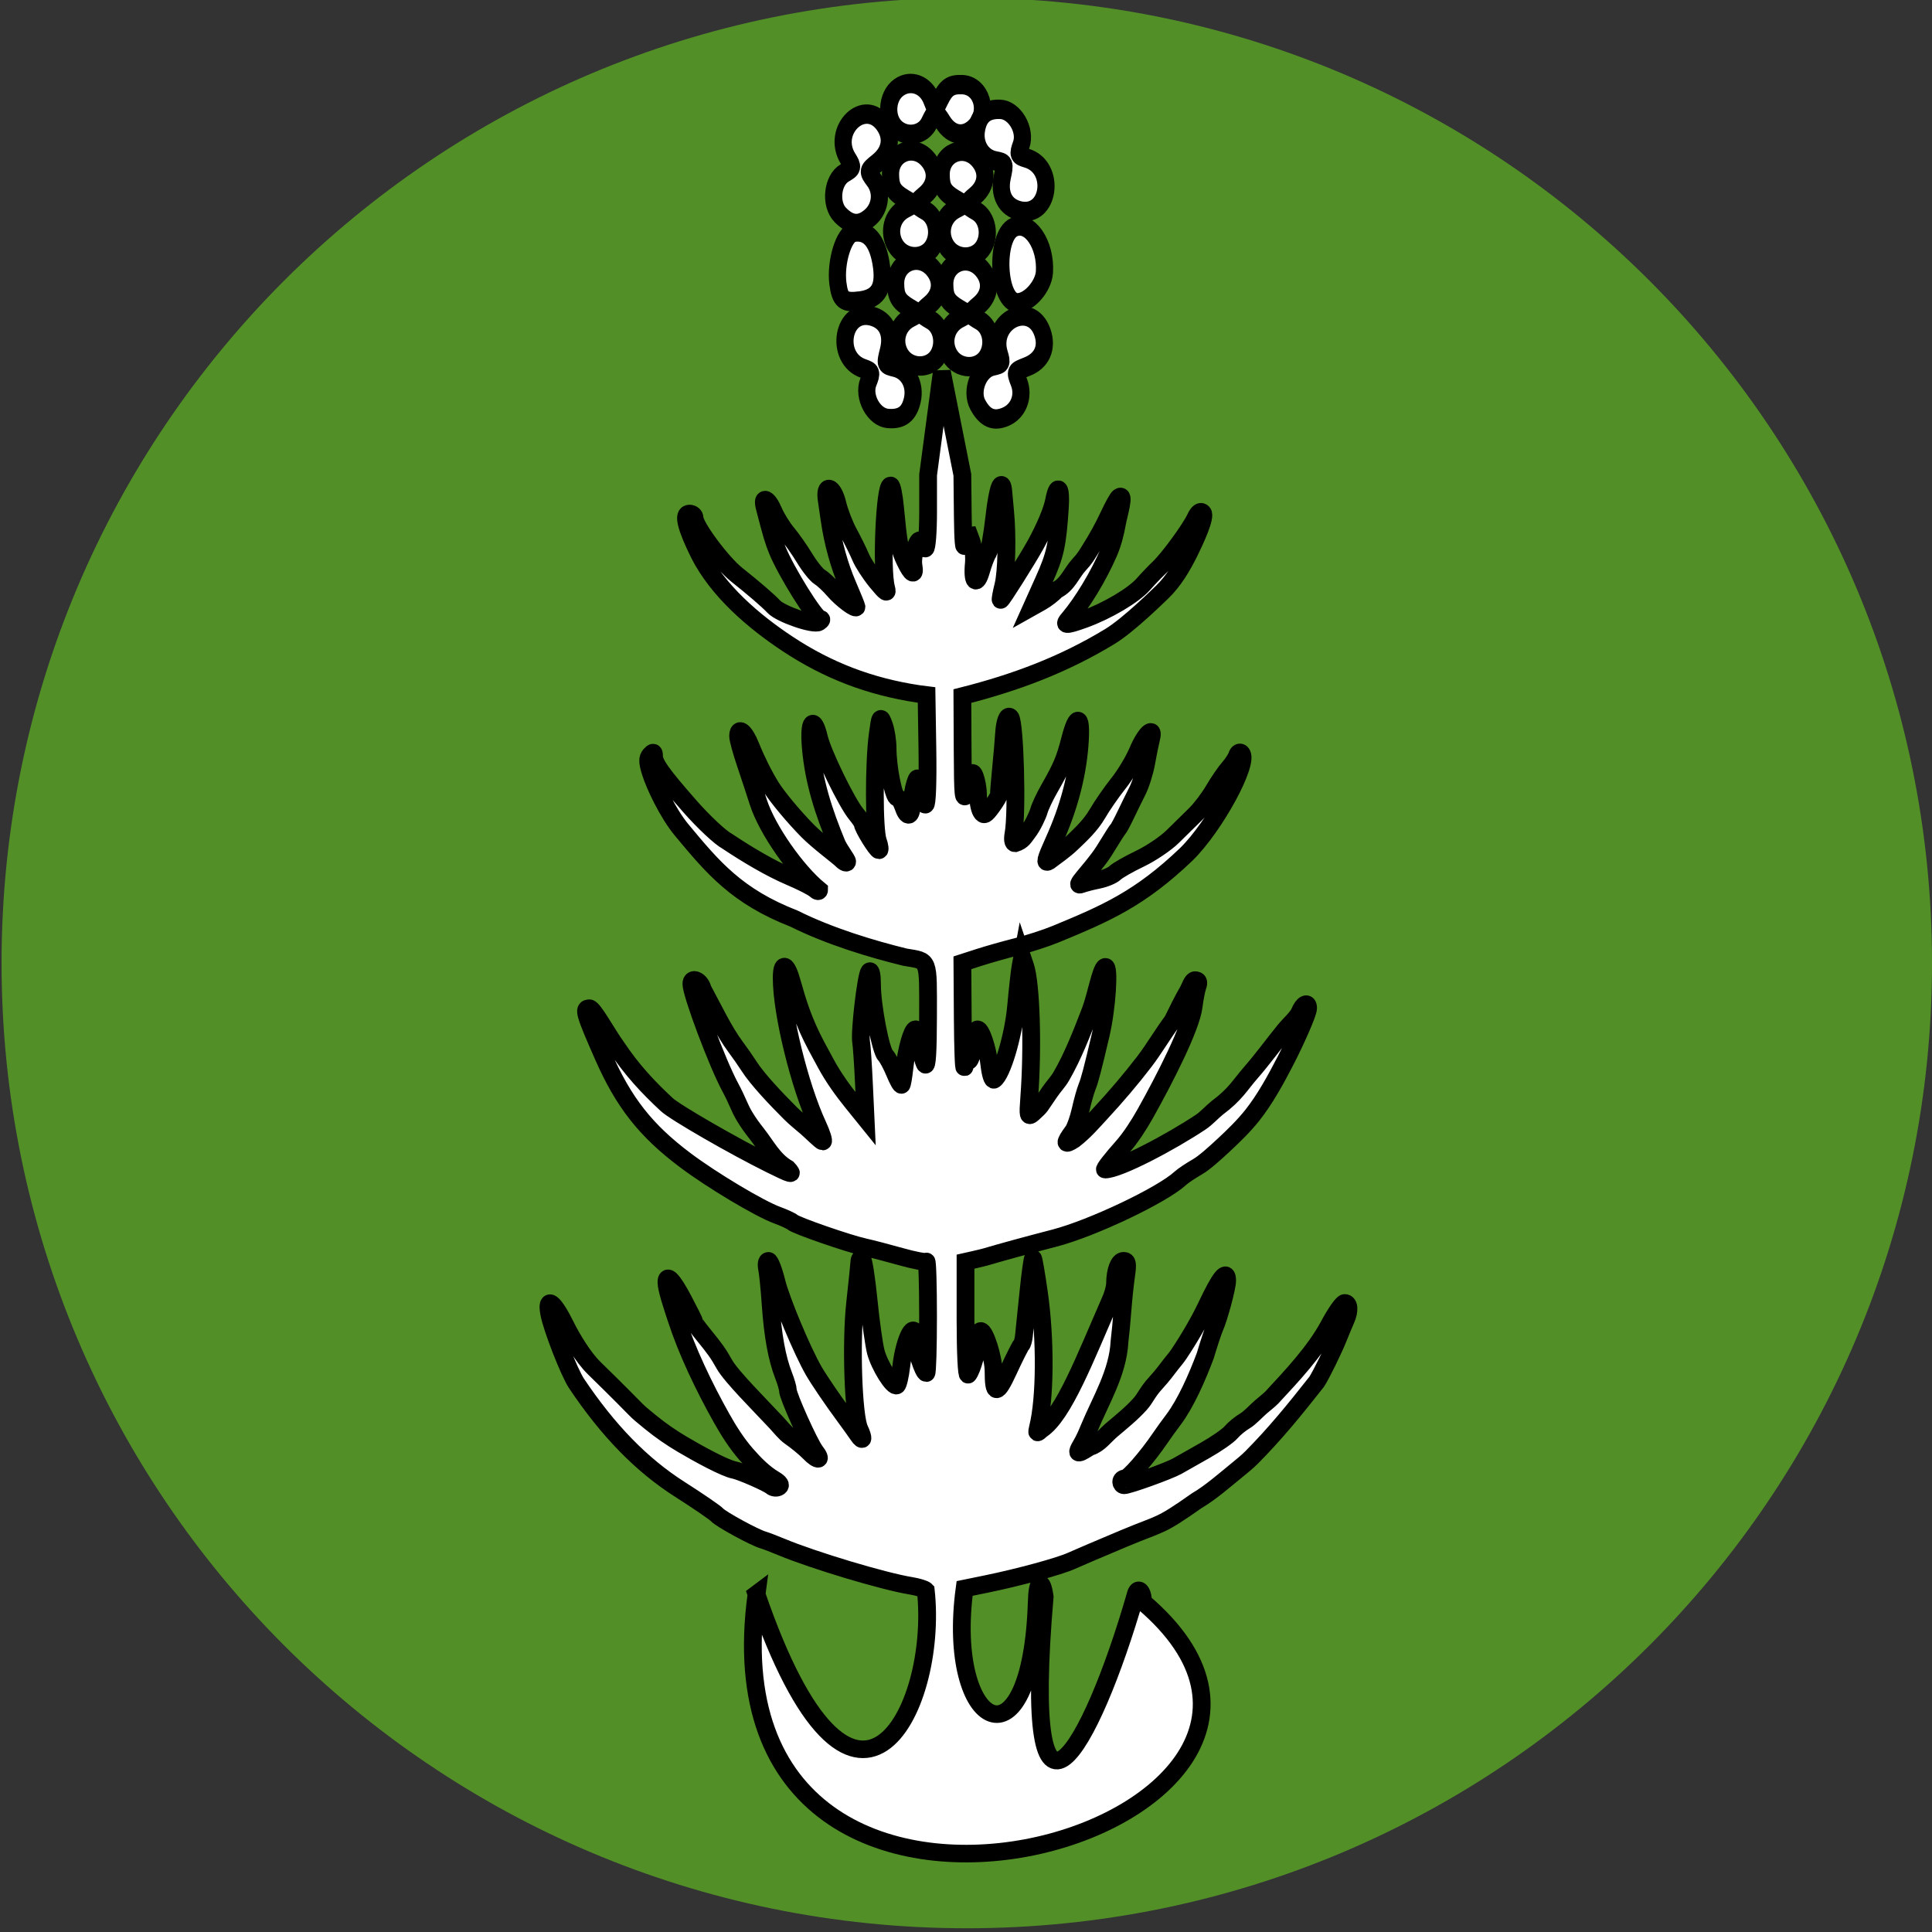 <?xml version="1.0" encoding="UTF-8" standalone="no"?>
<!-- Created with Inkscape (http://www.inkscape.org/) -->

<svg
   width="200"
   height="200"
   viewBox="0 0 52.917 52.917"
   version="1.1"
   id="svg8308"
   inkscape:version="1.2.2 (b0a8486541, 2022-12-01)"
   sodipodi:docname="equ.svg"
   xmlns:inkscape="http://www.inkscape.org/namespaces/inkscape"
   xmlns:sodipodi="http://sodipodi.sourceforge.net/DTD/sodipodi-0.dtd"
   xmlns="http://www.w3.org/2000/svg"
   xmlns:svg="http://www.w3.org/2000/svg">
  <rect x="0" y="0" width="52.917" height="52.917" fill="#333333" stroke="none"/>
  <sodipodi:namedview
     id="namedview8310"
     pagecolor="#ffffff"
     bordercolor="#000000"
     borderopacity="0.25"
     inkscape:showpageshadow="2"
     inkscape:pageopacity="0.0"
     inkscape:pagecheckerboard="0"
     inkscape:deskcolor="#d1d1d1"
     inkscape:document-units="mm"
     showgrid="false"
     inkscape:zoom="0.69664703"
     inkscape:cx="168.66504"
     inkscape:cy="335.89464"
     inkscape:window-width="1920"
     inkscape:window-height="1011"
     inkscape:window-x="0"
     inkscape:window-y="0"
     inkscape:window-maximized="1"
     inkscape:current-layer="layer1"
     showguides="false">
    <sodipodi:guide
       position="-98.367,120.14"
       orientation="0,-1"
       id="guide28152"
       inkscape:locked="false" />
  </sodipodi:namedview>
  <defs
     id="defs8305" />
  <g
     inkscape:label="Слој 1"
     inkscape:groupmode="layer"
     id="layer1">
    <g
       transform="matrix(0.282,0,0,0.282,53.513,-77.559)"
       id="g7523">
      <path
         id="path7-2-6"
         style="fill:#529027"
         d="m -2.113,368.567 c 0,51.778 -41.973,93.75 -93.751,93.75 -51.777,0 -93.747,-41.972 -93.747,-93.75 0,-51.773 41.97,-93.75 93.747,-93.75 51.777,0 93.751,41.975 93.751,93.75"
         inkscape:connector-curvature="0"
         sodipodi:nodetypes="csssc" />
      <g
         transform="matrix(0.974,0,0,0.963,-3.517,16.736)"
         id="g7508">
        <path
           sodipodi:nodetypes="ccccccssscsscccccsscsssscccccssscssscccsccsccsssscccccsscccscssssccsssscssscccccscsccscccccsccsscccccssscscssssssccccssccccssccscscssccsssssccsssscccscsscscssccccccccsccccccssssccccccccsccccccscsccccccscsscccccsssscccssccccccccccssccccccccscccsccccsccssccccsccccccsscssccscscccccsscscsscccscssscccscsccccscccssccsccscccccsssscscccccccccccccccccccccc"
           inkscape:connector-curvature="0"
           style="fill:#ffffff;fill-opacity:1;stroke:#000000;stroke-width:1.772;stroke-miterlimit:4;stroke-dasharray:none;stroke-opacity:1"
           d="m -115.785,429.004 c 9.638,28.406 18.2,11.808 16.887,-0.382 -0.132,-0.141 -0.799,-0.348 -1.483,-0.46 -2.703,-0.443 -9.671,-2.555 -12.888,-3.907 -0.769,-0.323 -1.607,-0.647 -1.863,-0.72 -0.84,-0.24 -4.184,-2.083 -4.567,-2.517 -0.206,-0.233 -1.883,-1.396 -3.727,-2.585 -3.804,-2.451 -7.129,-5.896 -10.29,-10.662 -0.744,-1.122 -2.482,-5.628 -2.742,-7.108 -0.308,-1.754 0.467,-1.15 1.652,1.287 0.561,1.154 1.737,3.162 2.812,4.225 5.365,5.307 3.649,3.829 5.65,5.489 1.002,0.831 2.066,1.568 3.163,2.225 1.666,0.998 4.258,2.42 5.169,2.592 0.655,0.124 3.328,1.305 3.721,1.644 0.206,0.178 0.54,0.206 0.743,0.064 0.245,-0.173 0.087,-0.427 -0.473,-0.762 -1.024,-0.611 -1.954,-1.561 -2.785,-2.526 -0.944,-1.095 -1.738,-2.357 -2.458,-3.654 -1.763,-3.178 -3.456,-6.753 -4.511,-10.04 -0.389,-1.193 -0.984,-2.985 -0.984,-3.651 0,-0.916 0.616,-0.273 1.672,1.747 0.618,1.182 1.123,2.21 1.123,2.284 0,0.074 0.359,0.581 0.798,1.125 1.269,1.573 1.559,1.985 2.184,3.11 0.674,1.212 3.386,3.944 5.142,5.841 0.464,0.501 0.909,1.099 1.425,1.463 0.641,0.447 1.507,1.171 1.926,1.609 0.866,0.905 1.294,0.791 0.565,-0.151 -0.582,-0.752 -2.724,-5.574 -2.724,-6.133 0,-0.219 -0.194,-0.899 -0.432,-1.513 -0.657,-1.695 -1.073,-4.003 -1.286,-7.131 -0.106,-1.557 -0.267,-3.189 -0.358,-3.627 -0.091,-0.438 -0.033,-0.796 0.128,-0.796 0.161,0 0.528,0.962 0.815,2.137 0.451,1.849 2.56,6.946 3.708,8.961 0.514,0.902 1.899,2.962 3.063,4.557 0.531,0.728 1.153,1.604 1.381,1.946 0.496,0.745 0.567,0.328 0.11,-0.645 -0.613,-1.304 -0.859,-8.725 -0.423,-12.71 0.224,-2.044 0.414,-3.924 0.422,-4.179 0.009,-0.255 0.129,-0.383 0.269,-0.284 0.14,0.099 0.431,1.979 0.648,4.179 0.217,2.2 0.543,4.558 0.725,5.239 0.379,1.419 1.743,3.613 2.094,3.366 0.129,-0.091 0.329,-0.972 0.444,-1.957 0.333,-2.858 1.426,-4.88 1.426,-2.636 0,0.933 0.773,3.35 1.071,3.35 0.094,0 0.171,-2.574 0.171,-5.721 0,-3.147 -0.074,-5.636 -0.165,-5.533 -0.091,0.103 -1.244,-0.119 -2.562,-0.495 -1.318,-0.376 -2.956,-0.807 -3.639,-0.959 -1.603,-0.356 -6.739,-2.157 -7.143,-2.504 -0.171,-0.147 -0.854,-0.466 -1.518,-0.71 -1.764,-0.648 -6.516,-3.521 -9.197,-5.56 -3.929,-2.988 -6.126,-5.814 -8.166,-10.505 -1.86,-4.274 -2.016,-4.818 -1.383,-4.814 0.395,0.002 1.775,2.613 2.699,3.887 1.543,2.346 3.149,4.075 5.018,5.833 0.849,0.796 6.689,4.199 10.34,6.027 2.166,1.084 2.365,1.132 1.708,0.412 -1.417,-0.826 -2.113,-2.27 -3.077,-3.505 -0.441,-0.565 -0.866,-1.15 -1.233,-1.78 -0.547,-0.938 -0.648,-1.48 -1.435,-2.958 -1.259,-2.362 -3.848,-9.342 -3.848,-10.372 0,-0.768 0.927,-0.345 1.115,0.508 1.043,1.945 2.119,4.266 3.316,5.881 0.382,0.51 0.972,1.368 1.313,1.906 0.837,1.325 2.679,3.289 4.15,4.775 0.505,0.51 1.065,0.944 1.598,1.415 0.534,0.472 1.462,1.415 1.604,1.415 0.142,0 -0.088,-0.756 -0.512,-1.681 -1.803,-3.932 -3.577,-11.266 -3.577,-14.787 0,-1.737 0.495,-1.519 1.033,0.455 1.121,4.112 2.002,5.6 3.38,8.168 0.752,1.403 1.697,2.723 2.642,3.907 l 1.309,1.637 -0.163,-3.539 c -0.09,-1.946 -0.217,-3.841 -0.283,-4.21 -0.169,-0.953 0.492,-6.693 0.818,-7.096 0.158,-0.196 0.271,0.366 0.271,1.346 0,2.082 0.865,6.651 1.35,7.13 0.197,0.195 0.609,0.971 0.915,1.725 0.306,0.754 0.612,1.309 0.678,1.232 0.067,-0.076 0.195,-0.829 0.284,-1.673 0.201,-1.903 0.775,-3.938 1.11,-3.938 0.138,0 0.341,0.677 0.451,1.504 0.11,0.827 0.333,1.743 0.496,2.035 0.196,0.351 0.298,-1.285 0.302,-4.828 0.005,-5.934 0.147,-5.561 -2.282,-5.976 -3.299,-0.815 -7.539,-2.102 -11.068,-3.885 -5.715,-2.252 -8.101,-5.153 -11.222,-8.951 -1.36,-1.656 -2.685,-4.484 -3.093,-5.819 -0.316,-1.032 -0.323,-1.421 -0.033,-1.752 0.29,-0.331 0.373,-0.307 0.373,0.105 0,0.759 0.756,1.834 3.572,5.08 1.366,1.575 3.044,3.163 3.727,3.528 2.095,1.407 4.29,2.721 6.237,3.565 1.155,0.495 2.285,1.076 2.512,1.291 0.242,0.229 0.413,0.247 0.413,0.044 -2.259,-1.876 -5.173,-6.052 -6.063,-8.846 -0.291,-0.928 -0.862,-2.684 -1.27,-3.903 -0.408,-1.218 -0.741,-2.453 -0.741,-2.743 0,-1.022 0.65,-0.509 1.239,0.977 0.561,1.416 1.318,2.953 2.022,4.105 0.664,1.085 2.349,3.109 3.684,4.476 1.043,1.067 3.044,2.564 3.357,2.886 0.312,0.322 0.568,0.411 0.568,0.198 0,-0.213 -0.777,-1.179 -1.048,-1.844 -1.25,-3.072 -2.289,-6.176 -2.58,-9.723 -0.216,-2.641 0.287,-3.202 0.826,-0.921 0.379,1.604 2.764,6.558 3.711,7.709 0.354,0.43 0.643,0.87 0.643,0.978 0,0.367 1.396,2.655 1.623,2.659 0.124,0.002 0.073,-0.434 -0.114,-0.969 -0.39,-1.12 -0.396,-7.829 -0.011,-10.705 0.255,-1.902 0.27,-1.924 0.624,-0.95 0.199,0.548 0.362,1.615 0.362,2.371 0,1.856 0.603,4.949 0.965,4.949 0.161,0 0.425,0.398 0.588,0.885 0.413,1.238 0.824,1.102 0.87,-0.287 0.021,-0.645 0.165,-1.56 0.32,-2.035 0.26,-0.798 0.298,-0.749 0.505,0.641 0.123,0.827 0.355,1.504 0.515,1.504 0.172,0 0.256,-2.257 0.206,-5.534 l -0.086,-5.534 -0.776,-0.099 c -4.916,-0.747 -9.083,-2.386 -13.044,-5.029 -3.426,-2.286 -6.991,-5.381 -8.848,-9.084 -1.336,-2.736 -1.657,-4.09 -0.969,-4.09 0.275,0 0.501,0.199 0.503,0.442 0.007,0.855 2.704,4.529 4.215,5.74 1.67,1.339 3.157,2.636 3.678,3.208 0.679,0.747 4.002,1.907 4.504,1.573 0.269,-0.179 0.326,-0.33 0.127,-0.336 -0.472,-0.014 -3.395,-4.753 -4.262,-6.911 -0.383,-0.954 -0.577,-1.613 -1.272,-4.335 -0.311,-1.218 0.326,-0.947 0.876,0.373 0.268,0.643 0.878,1.642 1.355,2.22 0.478,0.578 1.278,1.734 1.778,2.568 0.5,0.834 1.171,1.677 1.491,1.872 0.32,0.195 0.959,0.799 1.42,1.342 0.787,0.926 2.236,2.01 2.236,1.671 0,-0.084 -0.399,-1.085 -0.887,-2.224 -0.816,-1.903 -1.465,-4.271 -1.782,-6.494 -0.069,-0.487 -0.202,-1.402 -0.295,-2.035 -0.263,-1.786 0.638,-1.488 1.07,0.354 0.194,0.827 0.696,2.141 1.115,2.919 0.419,0.779 0.963,1.893 1.208,2.477 0.245,0.584 0.964,1.699 1.597,2.477 0.936,1.15 1.109,1.258 0.928,0.576 -0.498,-1.871 -0.132,-10.308 0.448,-10.308 0.13,0 0.33,0.995 0.444,2.212 0.353,3.758 0.442,4.236 1.018,5.454 0.644,1.364 1.012,1.536 0.818,0.384 -0.169,-1.007 0.563,-3.229 0.757,-2.299 0.071,0.341 0.259,0.619 0.417,0.619 0.158,0 0.288,-1.67 0.288,-3.716 v -3.716 l 1.371,-10.421 2.045,10.421 0.044,4.158 c 0.026,2.489 0.12,3.59 0.233,2.742 l 0.189,-1.415 0.402,1.084 c 0.221,0.596 0.346,1.66 0.278,2.363 -0.184,1.904 0.264,2.372 0.722,0.753 0.213,-0.753 0.517,-1.556 0.675,-1.783 0.158,-0.228 0.448,-1.86 0.643,-3.627 0.328,-2.963 0.776,-4.2 0.906,-2.505 0.03,0.389 0.105,1.225 0.167,1.858 0.243,2.482 0.16,6.172 -0.169,7.5 -0.19,0.768 -0.311,1.435 -0.269,1.484 0.069,0.079 2.69,-4.123 3.478,-5.573 0.957,-1.764 1.658,-3.457 1.85,-4.472 0.341,-1.801 0.711,-1.347 0.577,0.708 -0.251,3.842 -0.457,4.786 -1.613,7.392 l -1.186,2.675 0.931,-0.529 c 0.512,-0.291 1.19,-0.824 1.506,-1.185 1.147,-0.556 1.512,-1.741 2.284,-2.579 0.598,-0.642 0.755,-0.975 1.087,-1.502 0.687,-1.092 1.341,-2.293 1.863,-3.426 0.427,-0.935 0.891,-1.782 1.03,-1.883 0.628,-0.454 -0.051,1.772 -0.204,2.636 -0.178,1.011 -0.432,2.018 -0.826,2.946 -1.013,2.381 -2.613,5.032 -3.897,6.581 -0.718,0.818 -0.445,0.85 1.425,0.168 2.308,-0.842 4.942,-2.419 5.925,-3.548 0.447,-0.514 1.146,-1.253 1.553,-1.643 0.962,-0.922 3.109,-3.885 3.64,-5.024 0.275,-0.588 0.521,-0.772 0.724,-0.541 0.341,0.389 -0.726,2.736 -1.333,3.974 -0.724,1.477 -1.577,2.933 -2.708,4.031 -0.23,0.216 -3.295,3.298 -5.209,4.475 -4.585,2.822 -9.346,4.64 -14.716,6.016 l 0.025,5.39 c 0.023,4.863 0.067,5.286 0.452,4.328 0.235,-0.584 0.435,-1.3 0.445,-1.592 0.04,-1.124 0.621,0.507 0.63,1.769 0.005,0.681 0.15,1.477 0.323,1.769 0.263,0.446 0.432,0.366 1.063,-0.509 0.412,-0.572 0.734,-1.129 0.715,-1.239 -0.019,-0.109 0.067,-1.234 0.192,-2.499 0.125,-1.265 0.263,-2.895 0.308,-3.621 0.077,-1.249 0.355,-1.983 0.629,-1.657 0.46,0.547 0.704,9.625 0.316,11.737 -0.108,0.586 -0.046,0.973 0.156,0.973 0.754,-0.241 0.903,-0.637 1.25,-1.083 0.496,-0.638 1.013,-1.776 1.132,-2.206 0.119,-0.429 0.578,-1.418 1.018,-2.196 1.249,-2.209 1.565,-2.966 2.085,-5.003 0.711,-2.785 1.191,-2.444 0.942,0.668 -0.251,3.136 -1.104,6.347 -2.539,9.555 -0.859,1.922 -0.964,2.35 -0.507,2.071 0.702,-0.536 1.539,-1.117 2.233,-1.786 0.935,-0.9 1.903,-1.808 2.58,-2.976 0.459,-0.807 1.4,-2.184 2.09,-3.06 0.691,-0.876 1.564,-2.34 1.942,-3.254 0.741,-1.793 1.695,-2.694 1.337,-1.263 -0.11,0.441 -0.33,1.539 -0.488,2.441 -0.159,0.902 -0.557,2.176 -0.885,2.831 -0.328,0.655 -0.859,1.748 -1.179,2.429 -0.321,0.681 -0.66,1.318 -0.753,1.415 -0.094,0.098 -0.503,0.735 -0.909,1.416 -0.743,1.246 -1.066,1.686 -2.492,3.405 -0.537,0.647 -0.616,0.873 -0.255,0.732 0.287,-0.112 1.055,-0.313 1.708,-0.446 0.653,-0.133 1.396,-0.449 1.653,-0.701 0.256,-0.252 1.374,-0.899 2.485,-1.436 1.11,-0.538 2.585,-1.545 3.278,-2.239 0.692,-0.694 1.703,-1.697 2.245,-2.23 0.542,-0.533 1.373,-1.639 1.847,-2.457 0.474,-0.819 1.155,-1.825 1.514,-2.236 0.359,-0.411 0.724,-0.977 0.812,-1.258 0.087,-0.281 0.276,-0.386 0.419,-0.233 0.843,0.9 -2.642,7.389 -5.479,10.202 -4.634,4.485 -8.007,5.961 -13.02,8.053 -0.939,0.395 -2.686,0.968 -3.882,1.274 -1.196,0.306 -2.908,0.796 -3.804,1.089 l -1.63,0.533 0.036,5.564 c 0.02,3.06 0.1,5.285 0.178,4.944 0.078,-0.341 0.263,-0.619 0.411,-0.619 0.148,0 0.363,-0.717 0.478,-1.592 0.115,-0.876 0.299,-1.591 0.407,-1.59 0.371,0.004 1.006,1.94 1.188,3.615 0.1,0.92 0.31,1.581 0.467,1.471 0.782,-0.551 1.919,-4.387 2.189,-7.389 0.158,-1.752 0.36,-3.583 0.45,-4.07 l 0.163,-0.885 0.287,0.856 c 0.595,1.777 0.793,8.114 0.414,13.256 -0.143,1.948 -0.118,2.05 0.394,1.592 0.301,-0.269 0.617,-0.59 0.702,-0.713 0.085,-0.123 0.505,-0.746 0.932,-1.383 0.427,-0.637 0.832,-1.026 1.165,-1.608 1.175,-2.053 2.034,-4.325 2.897,-6.57 0.56,-1.457 1.049,-4.305 1.476,-4.467 0.461,-0.175 0.186,4.146 -0.435,6.822 -0.821,3.54 -1.1,4.614 -1.378,5.308 -0.156,0.389 -0.442,1.424 -0.635,2.3 -0.194,0.876 -0.528,1.831 -0.742,2.123 -0.913,1.244 -0.885,1.516 0.091,0.859 1.038,-0.817 1.826,-1.751 2.686,-2.692 1.507,-1.65 2.962,-3.367 4.327,-5.17 0.997,-1.316 1.83,-2.796 2.814,-4.111 0.479,-0.986 0.992,-2.059 1.555,-3.041 0.21,-0.367 0.404,-1.062 0.679,-1.062 0.328,0 0.407,0.191 0.255,0.619 -0.12,0.341 -0.297,1.256 -0.391,2.035 -0.261,2.145 -2.925,7.378 -4.813,10.792 -0.661,1.195 -1.489,2.478 -2.262,3.361 -1.116,1.266 -1.907,2.301 -1.758,2.301 1.376,0 6.537,-2.765 9.522,-4.776 0.608,-0.409 1.107,-1.001 1.683,-1.467 1.804,-1.358 2.265,-2.299 3.328,-3.53 1.175,-1.36 2.232,-2.845 3.365,-4.251 0.493,-0.612 1.296,-1.326 1.494,-1.82 0.348,-0.872 0.855,-1.148 0.855,-0.436 0,0.55 -1.371,3.568 -2.227,5.25 -0.989,1.944 -2.08,3.951 -3.341,5.561 -0.872,1.102 -1.864,2.076 -2.869,3.02 -0.826,0.776 -1.905,1.768 -2.588,2.164 -0.683,0.396 -1.452,0.917 -1.708,1.157 -1.808,1.695 -8.8,5.056 -12.578,6.045 -2.586,0.677 -5.344,1.439 -6.832,1.888 -0.171,0.051 -0.695,0.181 -1.165,0.288 l -0.854,0.194 v 5.865 c 0,3.316 0.117,5.719 0.268,5.529 0.396,-0.496 0.974,-2.618 0.974,-3.574 0,-0.457 0.125,-0.832 0.277,-0.832 0.425,0 1.276,2.699 1.276,4.048 0,2.467 0.34,2.455 1.482,-0.052 0.602,-1.322 1.179,-2.483 1.282,-2.58 0.103,-0.097 0.22,-0.495 0.261,-0.885 0.041,-0.39 0.239,-2.34 0.44,-4.335 0.201,-1.995 0.416,-3.57 0.477,-3.5 0.062,0.07 0.322,1.608 0.579,3.418 0.673,4.74 0.634,10.688 -0.088,13.615 -0.153,0.62 -0.112,0.646 0.337,0.222 2.204,-1.47 4.408,-7.315 6.875,-13.007 0.255,-0.557 0.467,-1.332 0.47,-1.721 0.012,-1.31 0.377,-2.3 0.85,-2.3 0.379,0 0.428,0.29 0.254,1.504 -0.118,0.827 -0.28,2.38 -0.359,3.45 -0.079,1.07 -0.214,2.504 -0.299,3.185 -0.158,3.161 -1.866,5.914 -3.03,8.758 -0.249,0.608 -0.472,1.137 -0.843,1.769 -0.845,1.441 0.671,0.189 0.99,0.089 0.823,-0.257 1.41,-1.095 2.091,-1.681 0.967,-0.832 1.964,-1.633 2.828,-2.601 0.576,-0.646 0.699,-1.169 1.553,-2.121 0.854,-0.953 1.043,-1.278 1.553,-1.928 0.263,-0.334 0.539,-0.657 0.776,-1.015 1.009,-1.523 2.042,-3.311 2.739,-4.798 1.394,-2.986 2.073,-3.838 2.076,-2.605 0.002,0.676 -0.815,3.75 -1.271,4.783 -0.145,0.327 -0.554,1.581 -0.91,2.786 -0.81,2.187 -1.944,4.806 -3.187,6.473 -0.379,0.501 -0.968,1.327 -1.31,1.837 -1.283,1.914 -3.131,4.055 -3.5,4.055 -0.21,0 -0.382,0.159 -0.382,0.354 0,0.194 0.125,0.354 0.278,0.354 0.473,0 4.492,-1.465 5.312,-1.937 0.427,-0.246 1.685,-0.966 2.795,-1.602 1.11,-0.636 2.267,-1.451 2.571,-1.813 0.304,-0.362 0.933,-0.883 1.398,-1.158 0.465,-0.276 1.063,-0.949 1.598,-1.419 0.35,-0.308 0.722,-0.585 1.053,-0.918 2.058,-2.24 4.283,-4.635 5.676,-7.22 0.667,-1.277 1.388,-2.325 1.602,-2.329 0.451,-0.007 0.507,0.798 0.116,1.68 -0.15,0.338 -0.493,1.172 -0.763,1.853 -0.482,1.218 -1.694,3.714 -2.146,4.418 -2.244,2.885 -4.16,5.255 -6.468,7.612 -0.43,0.439 -0.901,0.824 -1.369,1.21 -1.343,1.109 -2.784,2.388 -4.123,3.175 -3.818,2.721 -3.443,2.189 -7.221,3.791 -2.306,0.978 -4.682,2.002 -5.28,2.277 -1.212,0.556 -5.242,1.665 -8.508,2.341 l -2.141,0.443 c -1.914,14.332 6.651,18.755 7.194,1.363 0.046,-2.151 0.521,-2.47 0.79,-0.531 -2.36,27.79 4.606,15.492 9.067,-0.177 0.208,-0.91 0.742,-0.399 0.739,0.708 26.234,22.538 -44.567,43.902 -38.539,-0.796 z"
           id="path6794-3" />
        <g
           id="g7479"
           transform="matrix(0.669,0.009,0,0.764,-101.275,69.74)"
           style="stroke:#000000;stroke-width:1.347;stroke-opacity:1">
          <path
             inkscape:connector-curvature="0"
             id="path6770-6"
             d="m -0.969,292.202 c -1.148,-1.718 -0.517,-3.933 1.385,-4.863 L 1.704,286.71 0.407,286.039 c -1.667,-0.862 -2.1,-1.528 -2.11,-3.247 -0.017,-2.84 3.382,-4.144 5.469,-2.098 1.532,1.503 1.387,3.458 -0.357,4.803 -1.572,1.213 -1.572,1.212 0.158,2.093 1.61,0.82 2.11,3.099 1.034,4.71 -1.237,1.851 -4.301,1.797 -5.568,-0.098 z"
             style="fill:#ffffff;fill-opacity:1;stroke:#000000;stroke-width:2.559;stroke-linecap:square;stroke-linejoin:bevel;stroke-miterlimit:4;stroke-dasharray:none;stroke-opacity:1" />
          <path
             inkscape:connector-curvature="0"
             id="path6768-9"
             d="m 11.306,313.095 c -1.109,-1.793 0.139,-4.717 2.193,-5.136 1.396,-0.285 1.456,-0.381 1.022,-1.648 -1.492,-4.359 4.709,-7.172 6.411,-2.908 0.806,2.019 -0.071,3.775 -2.283,4.568 -1.829,0.656 -1.832,0.661 -1.208,2.078 0.801,1.817 -0.063,3.816 -1.973,4.57 -1.794,0.708 -3.07,0.241 -4.161,-1.524 z"
             style="fill:#ffffff;fill-opacity:1;stroke:#000000;stroke-width:2.559;stroke-linecap:square;stroke-linejoin:bevel;stroke-miterlimit:4;stroke-dasharray:none;stroke-opacity:1" />
          <path
             inkscape:connector-curvature="0"
             id="path6754-6"
             d="m 17.21,299.561 c -2.953,-0.003 -3.414,-8.723 -0.526,-9.963 2.32,-0.996 4.808,2.206 4.554,5.861 -0.131,1.882 -2.312,4.105 -4.028,4.103 z"
             style="fill:#ffffff;fill-opacity:1;stroke:#000000;stroke-width:2.559;stroke-linecap:square;stroke-linejoin:bevel;stroke-miterlimit:4;stroke-dasharray:none;stroke-opacity:1" />
          <path
             inkscape:connector-curvature="0"
             id="path6750-2"
             d="m -9.546,297.328 c -0.404,-2.774 0.888,-6.54 2.329,-6.786 2.094,-0.358 3.499,0.998 4.077,3.934 0.634,3.22 -0.28,4.755 -3.045,5.116 -2.471,0.322 -3.04,-0.061 -3.361,-2.264 z"
             style="fill:#ffffff;fill-opacity:1;stroke:#000000;stroke-width:2.559;stroke-linecap:square;stroke-linejoin:bevel;stroke-miterlimit:4;stroke-dasharray:none;stroke-opacity:1" />
          <path
             inkscape:connector-curvature="0"
             id="path6770-6-4"
             d="m 6.58,292.159 c -1.148,-1.718 -0.517,-3.933 1.385,-4.863 l 1.288,-0.63 -1.297,-0.671 c -1.667,-0.862 -2.1,-1.528 -2.11,-3.247 -0.017,-2.84 3.382,-4.144 5.469,-2.098 1.532,1.503 1.387,3.458 -0.357,4.803 -1.572,1.213 -1.572,1.212 0.158,2.093 1.61,0.82 2.11,3.099 1.034,4.71 -1.237,1.851 -4.301,1.797 -5.568,-0.098 z"
             style="fill:#ffffff;fill-opacity:1;stroke:#000000;stroke-width:2.559;stroke-linecap:square;stroke-linejoin:bevel;stroke-miterlimit:4;stroke-dasharray:none;stroke-opacity:1" />
          <path
             inkscape:connector-curvature="0"
             id="path6770-6-1"
             d="m -0.43,271.318 c 1.75,-1.097 3.946,-0.402 4.82,1.526 l 0.592,1.306 0.708,-1.277 c 0.91,-1.641 1.589,-2.055 3.307,-2.015 2.84,0.065 4.044,3.501 1.937,5.528 -1.547,1.488 -3.497,1.285 -4.791,-0.497 -1.166,-1.606 -1.166,-1.607 -2.097,0.097 -0.867,1.585 -3.159,2.019 -4.738,0.896 -1.815,-1.29 -1.671,-4.352 0.261,-5.562 z"
             style="fill:#ffffff;fill-opacity:1;stroke:#000000;stroke-width:2.559;stroke-linecap:square;stroke-linejoin:bevel;stroke-miterlimit:4;stroke-dasharray:none;stroke-opacity:1" />
          <path
             style="fill:#ffffff;fill-opacity:1;stroke:#000000;stroke-width:2.559;stroke-linecap:square;stroke-linejoin:bevel;stroke-miterlimit:4;stroke-dasharray:none;stroke-opacity:1"
             d="m 14.676,274.053 c 2.108,0.052 3.873,2.696 3.101,4.644 -0.525,1.325 -0.477,1.427 0.821,1.756 4.465,1.134 3.43,7.865 -1.07,6.958 -2.131,-0.429 -3.121,-2.124 -2.576,-4.41 0.451,-1.891 0.448,-1.895 -1.08,-2.148 -1.959,-0.323 -3.161,-2.139 -2.747,-4.151 0.389,-1.889 1.477,-2.702 3.551,-2.651 z"
             id="path7452"
             inkscape:connector-curvature="0" />
          <path
             inkscape:connector-curvature="0"
             id="path7454"
             d="m -2.104,315.059 c -2.104,-0.136 -3.762,-2.849 -2.912,-4.765 0.578,-1.303 0.534,-1.406 -0.75,-1.788 -4.416,-1.313 -3.111,-7.996 1.349,-6.909 2.113,0.515 3.033,2.248 2.397,4.51 -0.527,1.871 -0.524,1.876 0.993,2.189 1.944,0.402 3.072,2.265 2.578,4.258 -0.464,1.872 -1.584,2.64 -3.655,2.506 z"
             style="fill:#ffffff;fill-opacity:1;stroke:#000000;stroke-width:2.559;stroke-linecap:square;stroke-linejoin:bevel;stroke-miterlimit:4;stroke-dasharray:none;stroke-opacity:1" />
          <path
             inkscape:transform-center-y="-3.5888025"
             inkscape:transform-center-x="2.6134196"
             style="fill:#ffffff;fill-opacity:1;stroke:#000000;stroke-width:2.559;stroke-linecap:square;stroke-linejoin:bevel;stroke-miterlimit:4;stroke-dasharray:none;stroke-opacity:1"
             d="m -9.196,288.266 c -1.57,-1.407 -1.198,-4.564 0.654,-5.546 1.259,-0.668 1.289,-0.776 0.515,-1.869 -2.662,-3.76 2.493,-8.21 5.329,-4.6 1.343,1.71 0.997,3.641 -0.901,5.027 -1.57,1.146 -1.571,1.152 -0.572,2.335 1.281,1.517 1.017,3.679 -0.603,4.941 -1.522,1.185 -2.877,1.097 -4.422,-0.287 z"
             id="path7456"
             inkscape:connector-curvature="0" />
          <path
             inkscape:connector-curvature="0"
             id="path6770-6-4-3"
             d="m -0.206,306.623 c -1.148,-1.718 -0.517,-3.933 1.385,-4.863 l 1.288,-0.63 -1.297,-0.671 c -1.667,-0.862 -2.1,-1.528 -2.11,-3.247 -0.017,-2.84 3.382,-4.144 5.469,-2.098 1.532,1.503 1.387,3.458 -0.357,4.803 -1.572,1.213 -1.572,1.212 0.158,2.093 1.61,0.82 2.11,3.099 1.034,4.71 -1.237,1.851 -4.301,1.797 -5.568,-0.098 z"
             style="fill:#ffffff;fill-opacity:1;stroke:#000000;stroke-width:2.559;stroke-linecap:square;stroke-linejoin:bevel;stroke-miterlimit:4;stroke-dasharray:none;stroke-opacity:1" />
          <path
             inkscape:connector-curvature="0"
             id="path6770-6-4-7"
             d="m 7.115,306.623 c -1.148,-1.718 -0.517,-3.933 1.385,-4.863 l 1.288,-0.63 -1.297,-0.671 c -1.667,-0.862 -2.1,-1.528 -2.11,-3.247 -0.017,-2.84 3.382,-4.144 5.469,-2.098 1.532,1.503 1.387,3.458 -0.357,4.803 -1.572,1.213 -1.572,1.212 0.158,2.093 1.61,0.82 2.11,3.099 1.034,4.71 -1.237,1.851 -4.301,1.797 -5.568,-0.098 z"
             style="fill:#ffffff;fill-opacity:1;stroke:#000000;stroke-width:2.559;stroke-linecap:square;stroke-linejoin:bevel;stroke-miterlimit:4;stroke-dasharray:none;stroke-opacity:1" />
        </g>
      </g>
    </g>
  </g>
</svg>
